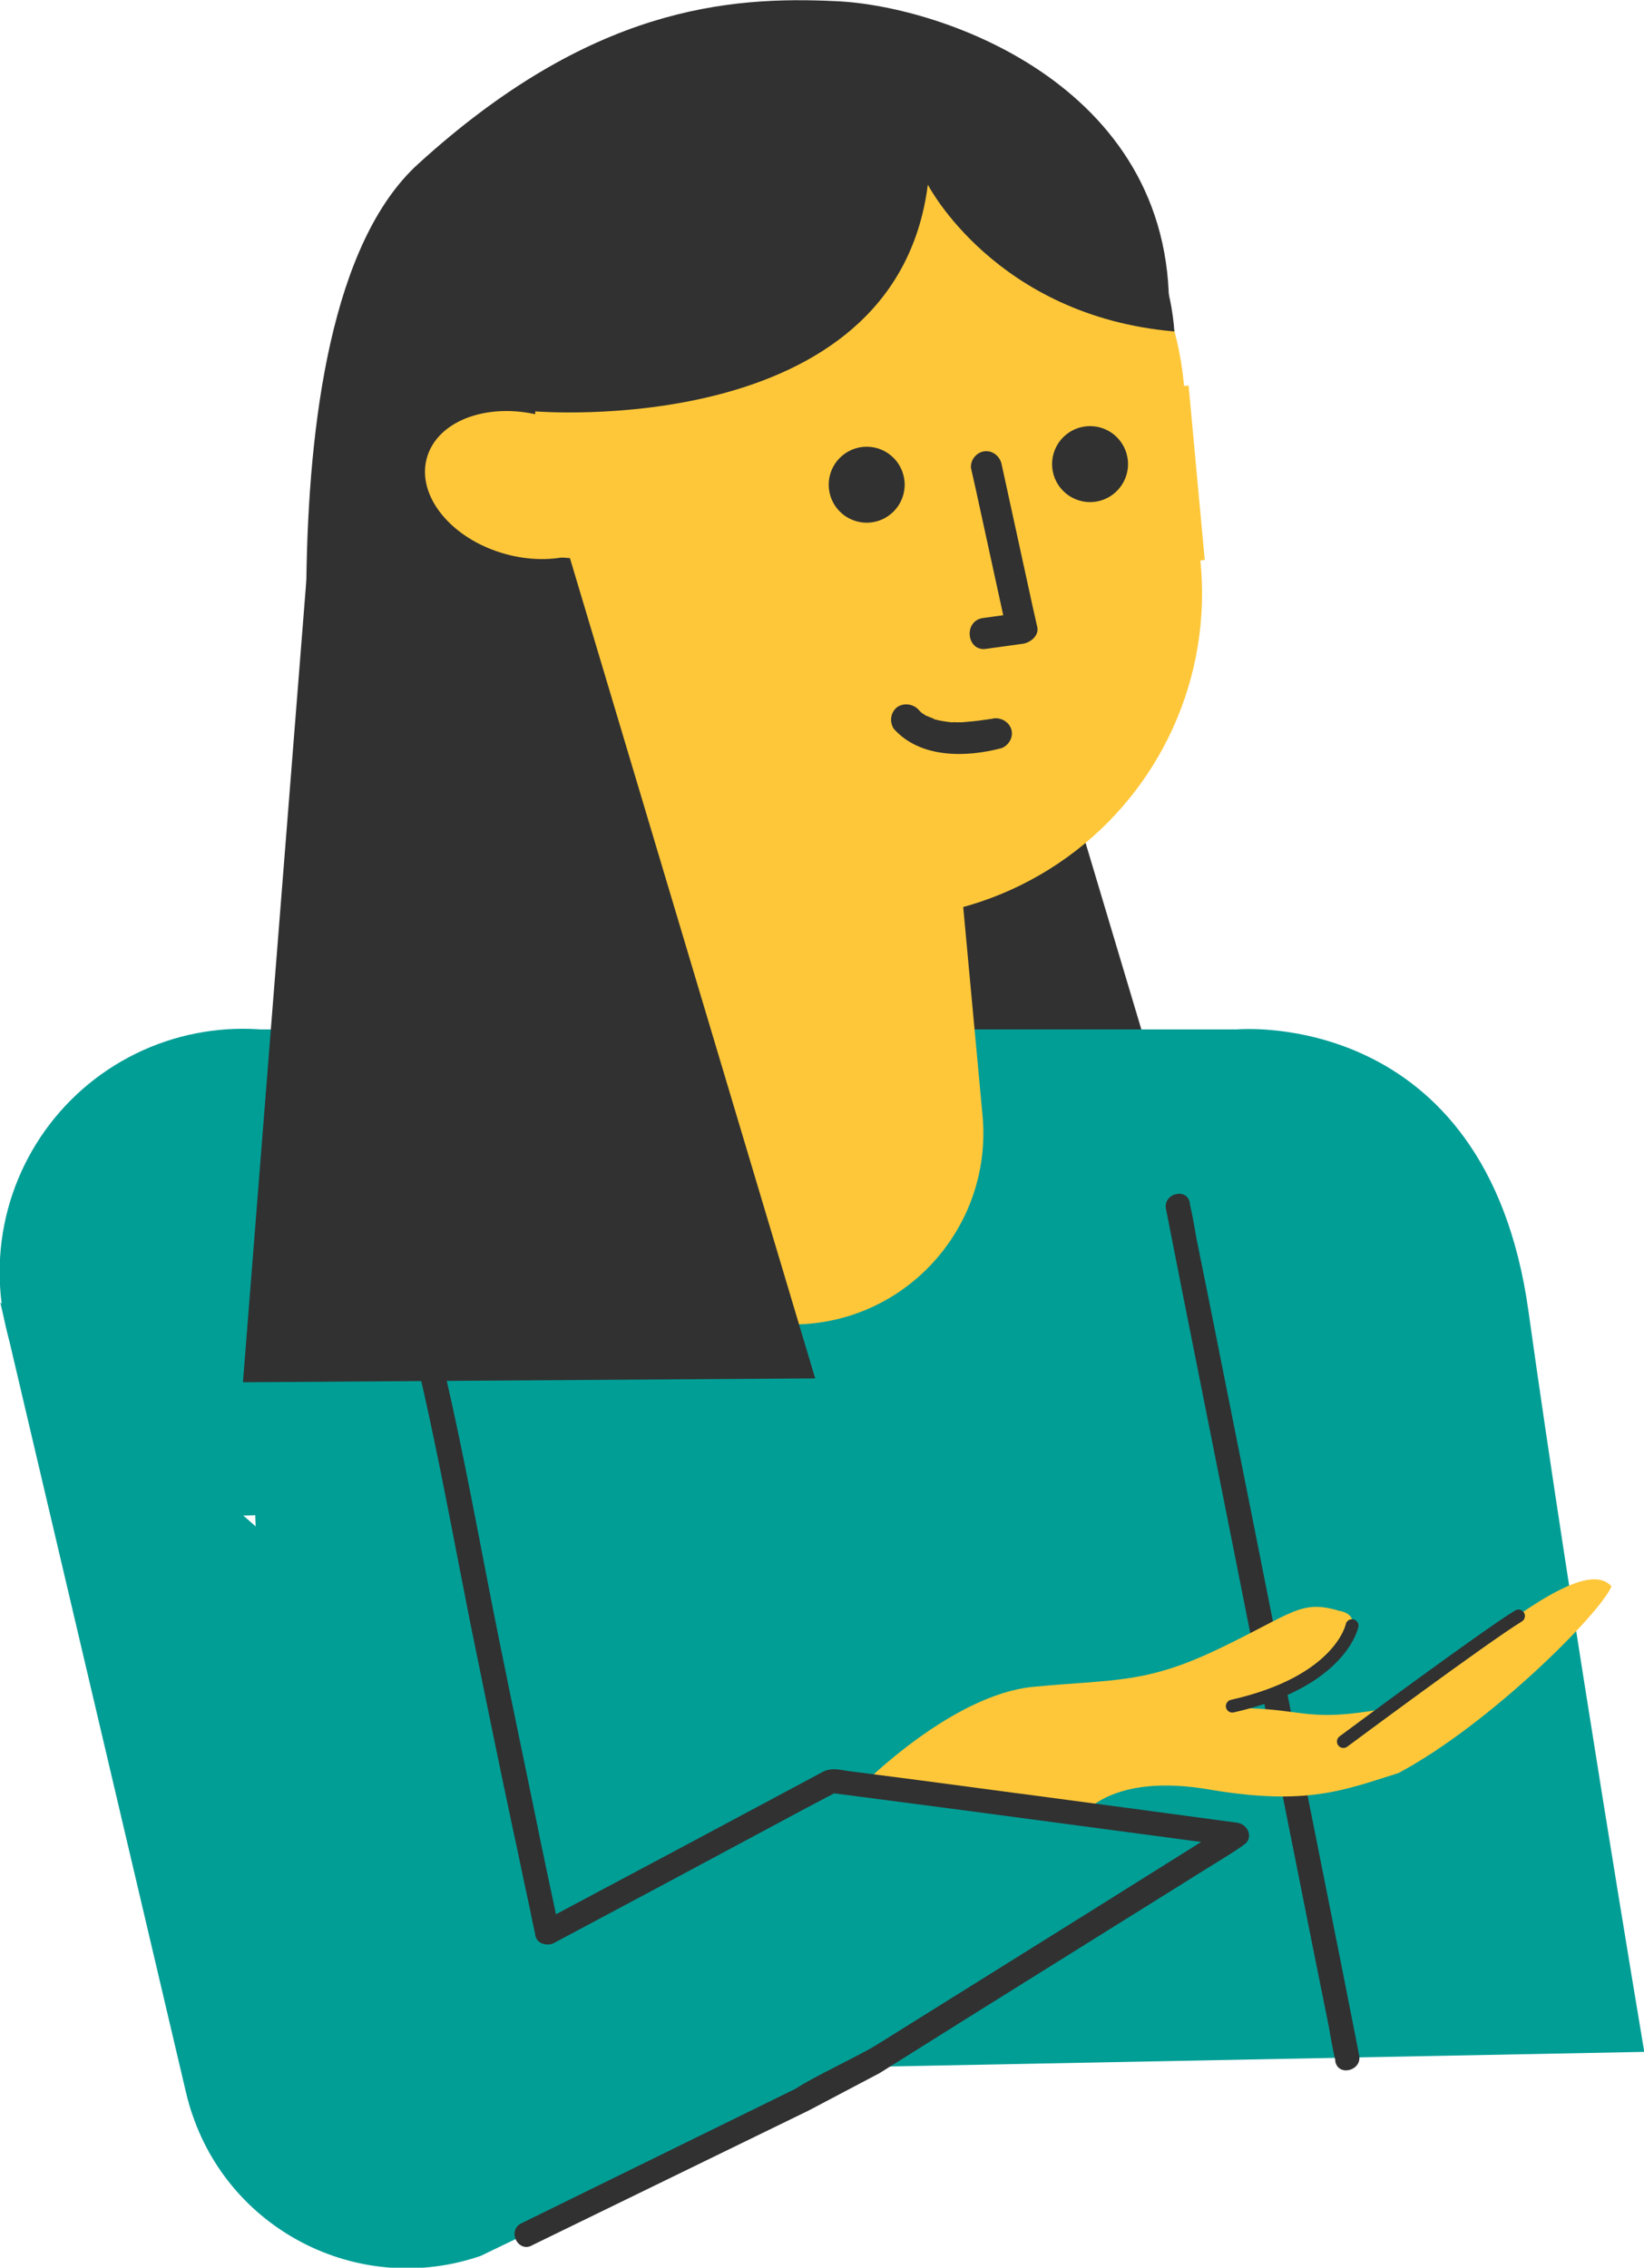 <?xml version="1.0" encoding="utf-8"?>
<!-- Generator: Adobe Illustrator 25.2.3, SVG Export Plug-In . SVG Version: 6.00 Build 0)  -->
<svg version="1.1" id="圖層_1" xmlns="http://www.w3.org/2000/svg" xmlns:xlink="http://www.w3.org/1999/xlink" x="0px" y="0px"
	 viewBox="0 0 255.4 352.2" style="enable-background:new 0 0 255.4 352.2;" xml:space="preserve">
<style type="text/css">
	.st0{fill:#313131;}
	.st1{fill:#019E96;}
	.st2{fill:none;stroke:#313131;stroke-width:0.75;stroke-miterlimit:10;}
	.st3{fill:#FEC739;}
	.st4{fill:none;stroke:#313131;stroke-width:2;stroke-linecap:round;}
</style>
<g id="Group_3271" transform="translate(-933 -354.519)">
	<g id="Group_2824" transform="translate(-1889.158 -330)">
		<path id="Path_4129" class="st0" d="M2935.5,734.9l-12.1,153l88.9-0.6l-38.1-127.4l-4-0.3"/>
		<path id="Path_4138" class="st1" d="M2865.3,1007.3l212.3-4.1c0,0-11.4-67.8-18-115.1s-45.3-43.7-45.3-43.7h-155.5L2865.3,1007.3z
			"/>
		<path id="Path_4139" class="st0" d="M3003.3,872.3c-0.5-2.4,3.2-3.4,3.7-1c0,0.1,0,0.1,0,0.2c0.4,1.7,0.7,3.4,1,5.2l2.2,10.9
			l6.6,33.1l7.6,38.2l6.3,31.6l2.6,13.2c0.5,2.4-3.2,3.4-3.7,1c0-0.1,0-0.1,0-0.2c-0.4-1.7-0.7-3.4-1-5.2l-2.2-10.9l-6.6-33.1
			l-7.6-38.2l-6.3-31.6L3003.3,872.3L3003.3,872.3z"/>
		<circle id="Ellipse_604" class="st1" cx="2859.9" cy="882.1" r="37.8"/>
		<path id="Path_4144" class="st2" d="M2978.2,1010.5"/>
		<path id="Path_4145" class="st1" d="M2822.2,886.8l28.9,122.9c0.3,1.2,0.6,2.3,1,3.4c6.3,18.3,26.3,28.1,44.7,21.8l113.6-54.6
			l-52.7,25.3"/>
		<path id="Path_4146" class="st0" d="M2873.2,867.9c-1.6-1.8,1-4.5,2.7-2.7c0.4,0.5,0.8,0.9,1.3,1.4c3.4,3.7,6.2,7.9,8.3,12.5
			c3.3,7.5,5.1,15.6,6.9,23.6c2.7,12.3,4.9,24.7,7.4,37c2.1,10.4,4.3,20.8,6.4,31.1c0.9,4.4,1.9,8.9,2.8,13.3c0.5,2.4-3.1,3.4-3.7,1
			c0-0.1,0-0.2,0-0.2c-0.4-1.7-0.7-3.4-1.1-5.2c-0.8-3.6-1.5-7.2-2.3-10.8c-2.3-10.8-4.5-21.6-6.7-32.4c-2.4-12.1-4.6-24.2-7.3-36.2
			c-1-4.3-2-8.6-3.3-12.8c-0.5-1.6-1-3.1-1.6-4.7c-0.1-0.4-0.3-0.7-0.4-1.1c0-0.1-0.2-0.6-0.2-0.4s-0.1-0.2-0.1-0.3
			c-0.3-0.6-0.5-1.2-0.8-1.8c-1.1-2.2-2.3-4.2-3.8-6.2c-0.1-0.1-0.6-0.8-0.3-0.4c-0.2-0.2-0.3-0.4-0.5-0.7c-0.4-0.5-0.7-0.9-1.1-1.4
			C2874.9,869.8,2874.1,868.8,2873.2,867.9L2873.2,867.9z"/>
		<path id="Path_4147" class="st3" d="M2990.2,966.6c0,0,4.4-6.9,20.1-4.1c15,2.5,20.8,0,29.1-2.6c14.1-7.5,31.4-24.8,33.1-29
			c-4.8-5.5-22.7,11.2-33.1,18.6c-14.7,2.9-13.9,0.3-25.3,0.3c-0.1,0-0.1,0-0.2-0.1c0-0.1,0-0.2,0.1-0.2
			c15.3-4.1,22.2-13.8,16.2-14.8c-6-1.8-7.2,0.4-18.7,5.9s-16.2,4.7-28.8,5.9s-26.4,15.1-26.4,15.1L2990.2,966.6z"/>
		<path id="Path_4148" class="st0" d="M2904.9,1033.2c-2.1,1.3-4-2-1.9-3.3c0,0,42.8-21,42.8-21c2.5-1.7,9.8-5.1,12.4-6.7l15.7-9.8
			l18.1-11.3l15-9.4l6.2-3.9l1,3.5l-7.7-1l-33.7-4.5l-21.4-2.8l1-0.3l-5.5,2.9l-23.7,12.7l-15,8c-2.2,1.1-4.1-2.1-1.9-3.3l0.4-0.2
			l21.6-11.5l21.7-11.6c1.4-0.7,2.6-0.3,4.1-0.1l10.8,1.4l31.6,4.2l17.8,2.4c1.8,0.2,2.7,2.5,1,3.5c0,0-0.1,0-0.1,0.1
			c-2.5,1.7-5.1,3.2-7.6,4.8l-15.7,9.8l-18.1,11.3l-15,9.4l-11,5.8L2904.9,1033.2z"/>
		<path id="Path_4152" class="st4" d="M3013.6,949.5c16.9-3.8,18.6-12.5,18.6-12.5"/>
		<path id="Path_3956" class="st0" d="M2952,684.7c-16.7-0.8-38.1,0.9-64.9,25.3s-14.6,111.4-14.6,111.4l45.1-1.8l13.6-57.2
			c0,0-17.1-3.2-14.4-17.6s16.2-12.9,21-6.3c21-8,44.1-9.3,65.9-3.7C3005.6,698.2,2968.7,685.4,2952,684.7z"/>
		<path id="Rectangle_1440" class="st3" d="M2967.7,781.2l7.1,76.6c1.5,16.3-10.5,30.8-26.8,32.3l0,0c-16.3,1.5-30.8-10.5-32.3-26.8
			l-7.1-76.6c-1.5-16.3,10.5-30.8,26.8-32.3l0,0C2951.7,752.8,2966.2,764.8,2967.7,781.2z"/>
		<circle id="Ellipse_593" class="st3" cx="2955.8" cy="748.9" r="50.5"/>
		<circle id="Ellipse_594" class="st3" cx="2958.4" cy="776.7" r="50.5"/>
		
			<rect id="Rectangle_1441" x="2906.5" y="748.8" transform="matrix(0.996 -9.219668e-02 9.219668e-02 0.996 -57.697 275.876)" class="st3" width="101" height="27.2"/>
		<circle id="Ellipse_595" class="st0" cx="2991.5" cy="756.6" r="5.9"/>
		<circle id="Ellipse_596" class="st0" cx="2956.8" cy="759.8" r="5.9"/>
		<path id="Path_4131" class="st0" d="M2977.8,756.8c-0.2-1.3-1.3-2.3-2.6-2.2c-1.3,0.1-2.3,1.3-2.2,2.6l0.7,3.1l4.8,22l2.2-2.6
			l-5.8,0.8c-3.1,0.4-2.6,5.2,0.4,4.8l5.8-0.8c1.2-0.2,2.5-1.3,2.2-2.6l-0.7-3.1L2977.8,756.8L2977.8,756.8z"/>
		<path id="Path_4132" class="st0" d="M2977.8,800.7c1.2-0.5,1.9-1.9,1.4-3.1c-0.5-1.2-1.9-1.8-3.1-1.4l-0.1,0
			c-0.5,0.1,0.7-0.2,0.3-0.1c-0.4,0.1-0.8,0.2-1.1,0.2c-1.2,0.2-2.4,0.3-3.6,0.4c-0.4,0-0.7,0-1.1,0c-0.4,0-0.2-0.1,0,0
			c-0.2,0-0.4,0-0.6,0c-0.8-0.1-1.5-0.2-2.3-0.4c-0.1,0-0.3-0.1-0.4-0.1c-0.4-0.1,0.5,0.2-0.1-0.1c-0.3-0.1-0.7-0.3-1-0.4
			c-0.1,0-0.5-0.3-0.5-0.3c0.1,0,0.4,0.3,0,0c-0.2-0.1-0.3-0.2-0.5-0.4c-0.1-0.1-0.6-0.6-0.1-0.1c-0.8-1-2.3-1.3-3.4-0.6
			c-1.1,0.8-1.3,2.3-0.6,3.4C2965.1,802.3,2972.2,802.2,2977.8,800.7L2977.8,800.7z"/>
		<path id="Path_4133" class="st0" d="M2905.1,748.4c0,0-8.6-14.5-7.8-26.7s47.1-29.6,62.1-30s43.4,18.7,45.2,44.3
			c-27.8-2.4-38.3-22.8-38.3-22.8C2961.2,753.2,2905.1,748.4,2905.1,748.4z"/>
		<path id="Path_4136" class="st0" d="M2872,746.2l-12.1,153l88.9-0.6l-38.1-127.4l-4-0.3"/>
		
			<ellipse id="Ellipse_598" transform="matrix(0.269 -0.963 0.963 0.269 1391.072 3351.909)" class="st3" cx="2903.8" cy="759.5" rx="11.1" ry="15.7"/>
	</g>
	<path id="Path_4154" class="st4" d="M1168.9,605.5c-5.4,3.3-27.2,19.5-27.2,19.5"/>
</g>
</svg>
